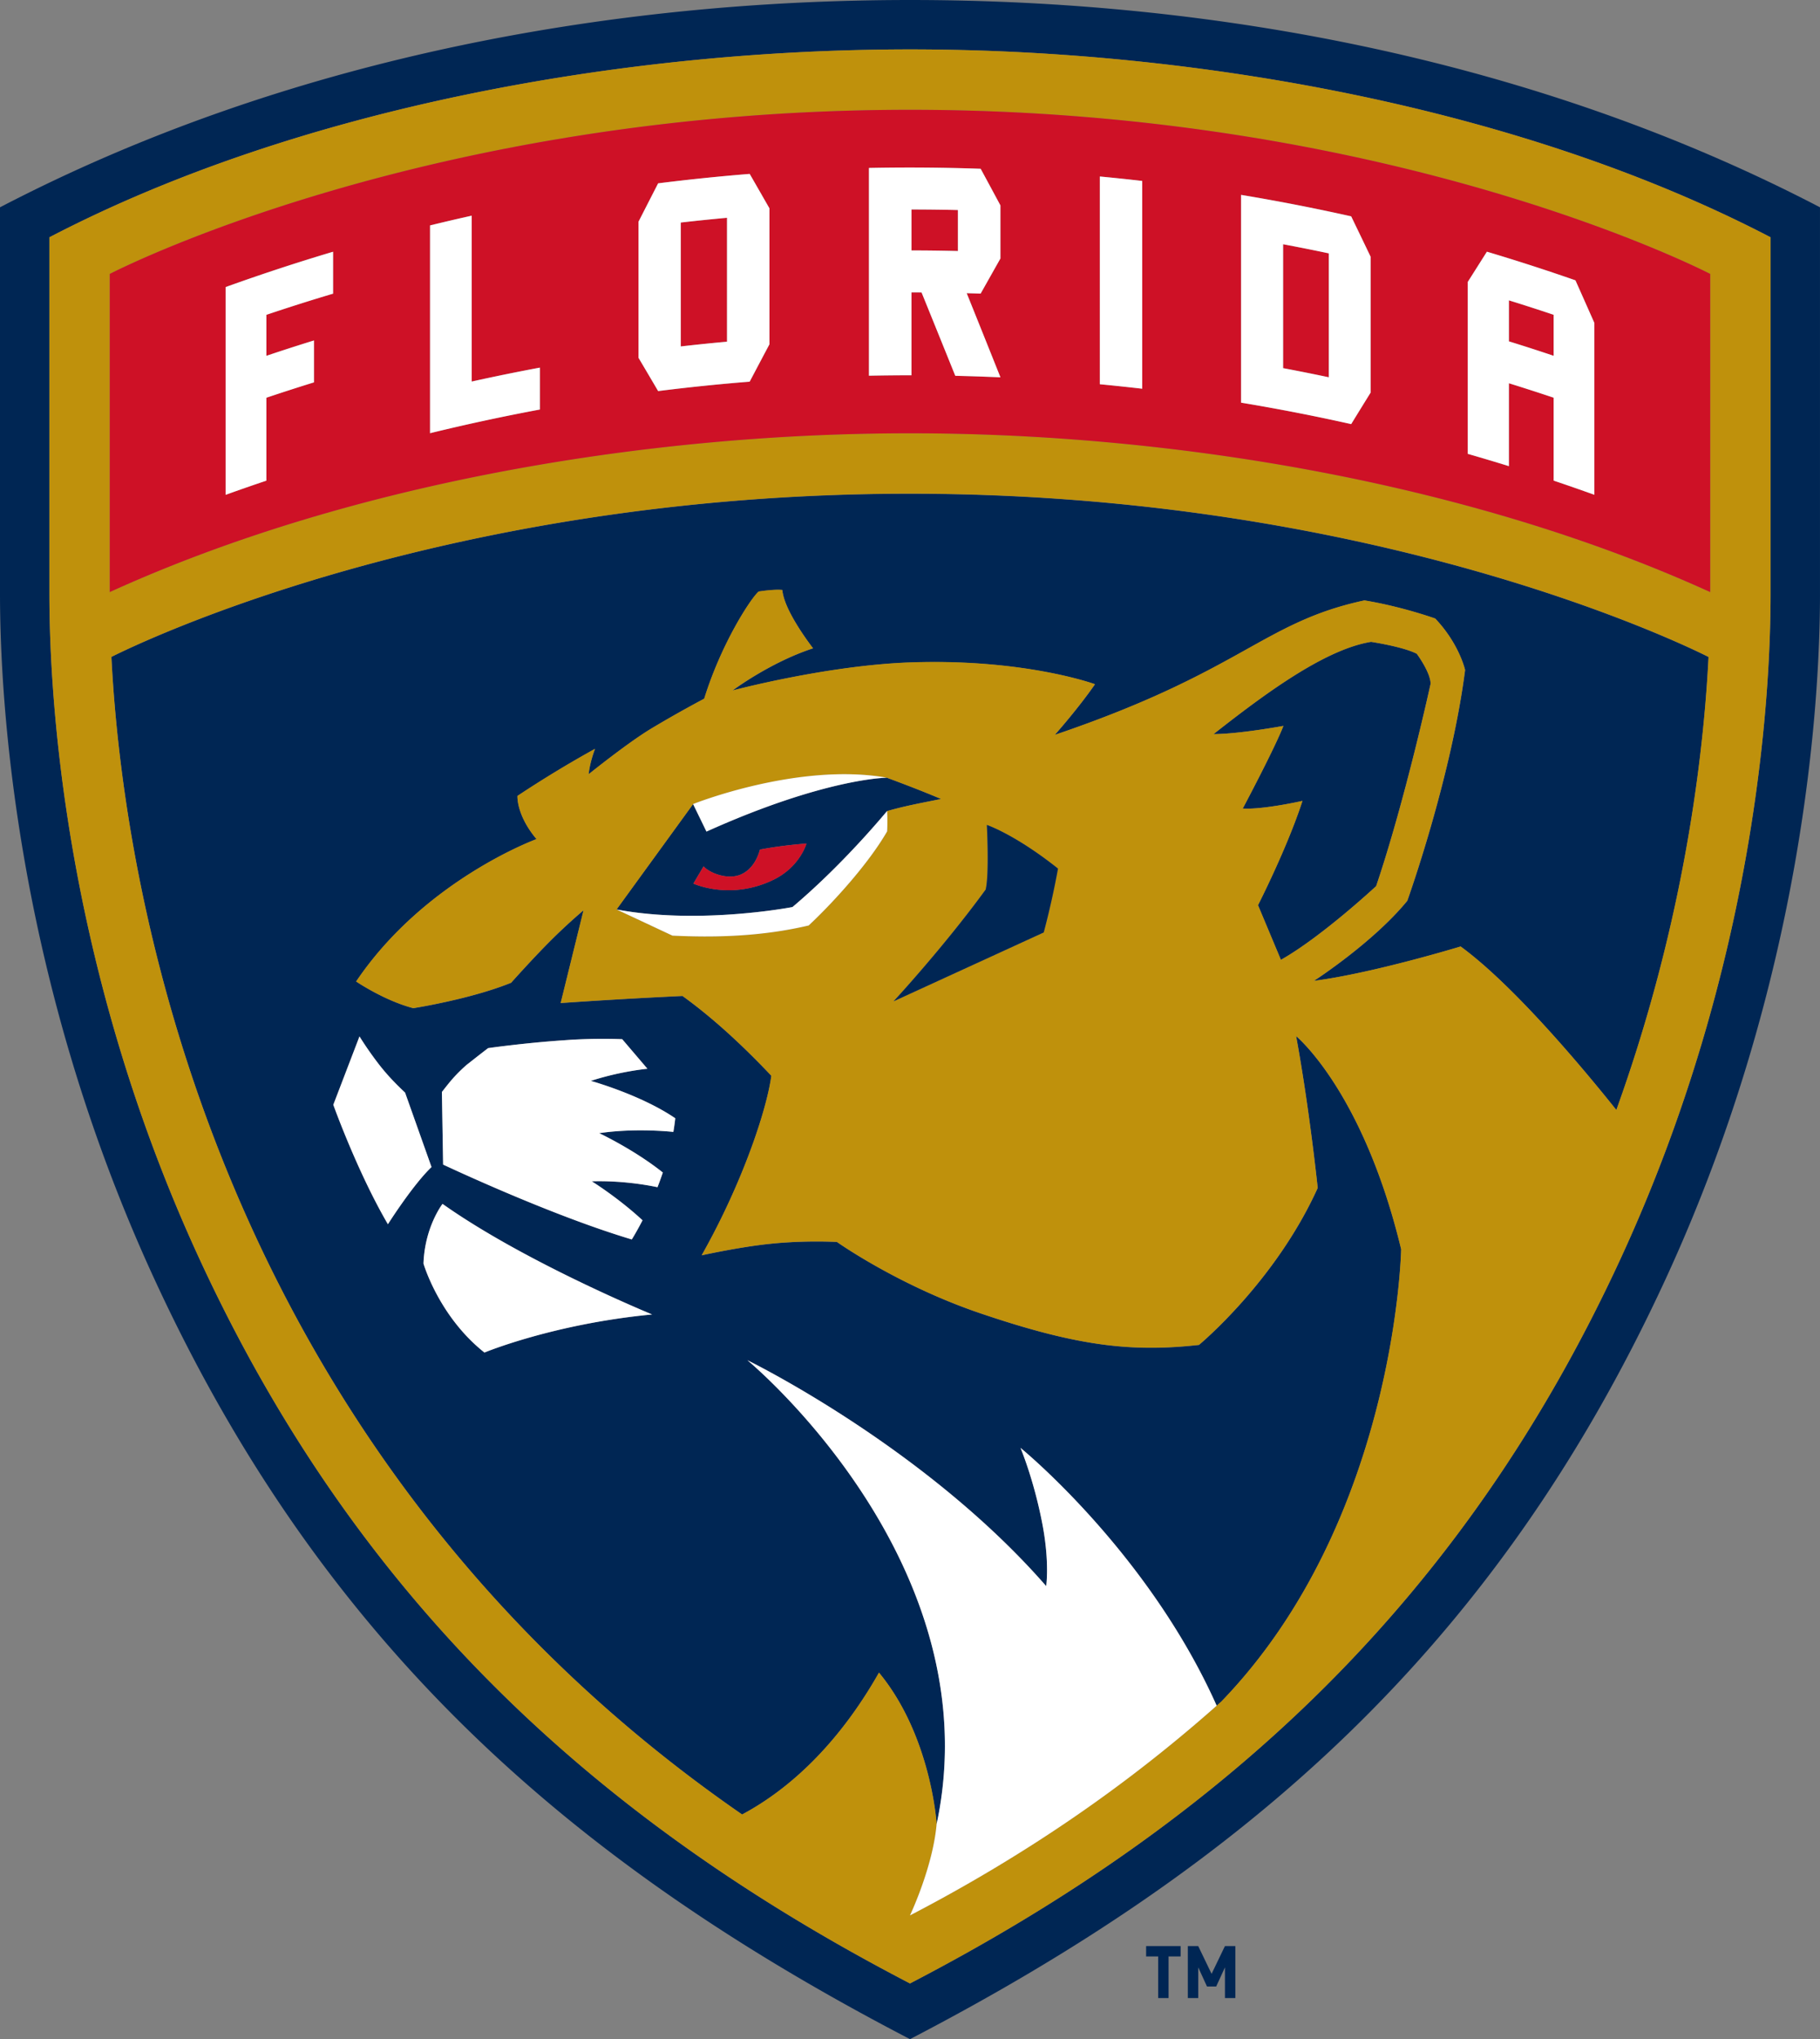 <svg xmlns="http://www.w3.org/2000/svg" viewBox="0 0 216.834 242.786"><rect x="0" y="0" width="216.834" height="242.786" fill="#808080" stroke="none"/><title>Florida Panthers dark logo</title>s<path d="M102.58 92.947zm3.073-.35s-1.034.007-3.072.35c2.035-.343 3.07-.35 3.073-.35z"/><path d="M13.274 78.217c1.755 34.58 16.08 97.036 75.142 137.824 7.902-4.23 13.172-11.347 16.305-16.892 6.23 7.528 6.873 18.033 6.873 18.04 6.657-31.174-22.547-55.235-22.547-55.235s21.074 10.246 35.6 26.895c0 0 .422-2.806-.452-7.38-1.02-5.333-2.61-9.078-2.61-9.078s15.183 12.335 23.375 30.698c.186-.163.37-.33.553-.493 20.83-21.55 21.424-53.847 21.424-53.847-4.54-18.843-12.515-25.38-12.515-25.38 1.59 8.62 2.572 18.076 2.572 18.076-5.07 11.2-14.148 18.69-14.148 18.69-8.17.907-14.652.09-25.99-3.746-9.838-3.33-17.138-8.51-17.138-8.51s-3.745-.23-8.06.227c-3.65.384-8.058 1.36-8.058 1.36 4.882-8.626 7.776-17.39 8.3-21.376-3.32-3.515-6.916-6.86-10.586-9.502-8.083.378-14.512.844-14.512.844l2.725-11.046s-1.857 1.548-3.936 3.626c-2.23 2.232-4.69 5-4.69 5-4.844 1.967-11.655 3.03-11.655 3.03-3.48-.91-6.81-3.178-6.81-3.178 8.17-12.107 21.49-16.95 21.49-16.95-2.423-2.876-2.27-5.144-2.27-5.144a135.25 135.25 0 0 1 9.24-5.606c-.67 1.776-.763 3.028-.763 3.028s4.66-3.76 7.498-5.46c3.177-1.908 6.273-3.538 6.273-3.538 2.055-6.623 5.58-11.995 6.487-12.757 0 0 1.857-.296 2.82-.184.18 2.167 2.653 5.62 3.66 6.943-5.14 1.68-9.593 5.024-9.593 5.024s11.294-3.014 21.292-3.347c13.542-.452 21.89 2.6 21.89 2.6-2.034 2.935-4.79 6.03-4.79 6.03 22.404-7.593 24.745-13.4 36.89-16.01 4.425.72 8.435 2.158 8.435 2.158 2.875 3.03 3.558 6.13 3.558 6.13-1.663 12.94-6.885 27.474-6.885 27.474-4.086 4.994-11.124 9.535-11.124 9.535 7.038-.91 17.478-4.093 17.478-4.093 6.49 4.74 15.016 15.036 18.553 19.468 7.36-20.42 10.256-39.58 10.988-53.935-2.956-1.49-39.73-19.44-95.14-19.44-55.42-.014-92.193 17.938-95.15 19.427zm44.444 82.82c-5.45-4.313-7.263-10.593-7.263-10.593.153-4.388 2.27-7.106 2.27-7.106 9.834 6.96 24.968 13.165 24.968 13.165-11.804 1.13-19.975 4.534-19.975 4.534zm-2.157-34.222c.8-.626 1.886-1.487 2.6-2.024 0 0 4.296-.61 8.977-.928 3.633-.286 6.997-.133 6.997-.133l3 3.516c-1.585.177-4.062.57-6.742 1.446 0 0 5.963 1.65 10.063 4.453a26.96 26.96 0 0 1-.228 1.623c-1.31-.13-5.035-.408-8.838.15 0 0 4.15 1.942 7.582 4.684a44.21 44.21 0 0 1-.636 1.75c-1.357-.287-4.34-.8-7.828-.702 0 0 3.16 1.966 6.045 4.64-.735 1.425-1.28 2.283-1.28 2.283-8.772-2.62-19.692-7.617-22.478-8.913l-.146-8.647c.932-1.177 1.456-1.895 2.91-3.198zM42.826 123.4a42.162 42.162 0 0 0 2.255 3.245c.952 1.238 1.993 2.337 3.177 3.443l3.15 8.865c-2.245 2.14-5.195 6.807-5.195 6.807-3.633-6.205-6.508-14.226-6.508-14.226l3.12-8.134zm65.59 104.653zm44.19-113.773c4.84-2.725 11.347-8.777 11.347-8.777 3.48-10.29 6.487-24.088 6.487-24.088 0-1.36-1.647-3.575-1.647-3.575-1.646-.85-5.446-1.42-5.446-1.42-5.62.91-12.94 6.413-18.768 10.985 3.027 0 8.323-.976 8.323-.976-1.06 2.724-4.844 9.837-4.844 9.837 2.42.15 7.112-.908 7.112-.908-1.817 5.598-5.297 12.416-5.297 12.416l2.73 6.504zM0 24.683V70.7c0 12.548 1.793 45.62 18.4 81.6 20.254 43.888 50.05 69.73 90.015 90.485 39.638-20.588 69.635-46.32 90.018-90.484 16.604-35.98 18.4-69.052 18.4-81.6V24.682C183.316 7.233 144.988 0 108.42 0 72.182 0 33.735 7.117 0 24.683zm210.945 3.57v42.443c0 12.16-1.738 44.213-17.856 79.136-18.77 40.665-47.245 66.883-84.675 86.324-37.28-19.363-65.842-45.516-84.674-86.32C7.624 114.913 5.886 82.856 5.886 70.7V28.252c29.626-15.427 68.42-22.37 102.53-22.37 33.99 0 72.846 6.916 102.53 22.37zM112.12 95.13c-.755-.322-1.538-.64-2.286-.938-2.245-.895-4.18-1.595-4.18-1.595-.004 0-1.035.007-3.073.35-.68.116-1.47.265-2.37.47-3.603.805-8.974 2.41-16.043 5.595l-.684-1.405-.912-1.87-9.12 12.548c3.097.578 6.308.77 9.254.755 6.484-.03 11.706-1.044 11.706-1.044 3.395-2.86 6.402-5.963 8.46-8.22a99.593 99.593 0 0 0 1.72-1.93c.607-.698.988-1.154 1.093-1.277 2.127-.605 3.79-.908 6.437-1.44zm-19.976 9.618c-5.144 2.497-9.535.452-9.535.452l1.21-2.048c.738.796 2.837 1.623 4.388.99 1.53-.626 2.13-2.228 2.33-2.99 1.704-.327 3.603-.568 5.538-.718.004 0-.765 2.776-3.932 4.314z" fill="#002654"/><path d="M102.874 99.778c-2.058 2.255-5.065 5.358-8.46 8.22 0 0-5.222 1.013-11.706 1.043 6.484-.03 11.706-1.043 11.706-1.043 3.394-2.865 6.402-5.967 8.46-8.22zm-18.707-.77l-.684-1.4.684 1.4z" fill="#BF910C"/><path d="M5.885 70.696c0 12.16 1.738 44.213 17.856 79.136 18.833 40.804 47.395 66.96 84.675 86.32 37.43-19.44 65.906-45.66 84.674-86.32 16.117-34.923 17.855-66.978 17.855-79.136V28.252c-29.687-15.454-68.54-22.37-102.53-22.37-34.11 0-72.904 6.943-102.53 22.37v42.444zm186.684 61.457c-3.54-4.433-12.06-14.73-18.554-19.468 0 0-10.443 3.184-17.478 4.092 0 0 7.038-4.54 11.124-9.535 0 0 5.222-14.536 6.885-27.473 0 0-.68-3.103-3.558-6.13 0 0-4.012-1.44-8.437-2.158-12.144 2.61-14.485 8.416-36.89 16.01 0 0 2.756-3.097 4.79-6.032 0 0-8.347-3.055-21.89-2.6-9.998.334-21.292 3.348-21.292 3.348s4.454-3.344 9.594-5.024c-1.007-1.323-3.48-4.776-3.66-6.943-.963-.115-2.82.185-2.82.185-.908.762-4.433 6.133-6.487 12.757 0 0-3.096 1.63-6.273 3.538-2.837 1.7-7.498 5.46-7.498 5.46s.092-1.252.762-3.028a133.736 133.736 0 0 0-9.24 5.606s-.152 2.27 2.27 5.143c0 0-13.318 4.845-21.49 16.952 0 0 3.33 2.27 6.81 3.177 0 0 6.81-1.06 11.656-3.03 0 0 2.46-2.768 4.69-5 2.08-2.078 3.937-3.626 3.937-3.626l-2.724 11.046s6.43-.466 14.512-.844c3.674 2.643 7.266 5.987 10.586 9.5-.527 3.988-3.422 12.75-8.3 21.378 0 0 4.41-.976 8.06-1.36 4.312-.453 8.058-.23 8.058-.23s7.3 5.185 17.138 8.512c11.342 3.84 17.82 4.654 25.99 3.745 0 0 9.08-7.49 14.148-18.688 0 0-.983-9.457-2.572-18.077 0 0 7.977 6.542 12.515 25.38 0 0-.594 32.298-21.423 53.848-.184.167-.37.33-.554.493-6.463 5.73-13.607 11.185-21.5 16.264a188.143 188.143 0 0 1-15.038 8.705s2.725-5.722 3.177-10.865c0-.007-.643-10.512-6.872-18.04-3.133 5.545-8.4 12.66-16.305 16.893C29.35 175.247 15.025 112.79 13.27 78.21c2.956-1.49 39.73-19.44 95.14-19.44s92.186 17.95 95.142 19.44c-.727 14.363-3.622 33.525-10.983 53.943zm-44.507-35.886s3.783-7.113 4.844-9.838c0 0-5.297.975-8.324.975 5.827-4.572 13.148-10.076 18.768-10.984 0 0 3.804.57 5.447 1.42 0 0 1.646 2.215 1.646 3.575 0 0-3.007 13.798-6.487 24.088 0 0-6.508 6.055-11.348 8.777l-2.725-6.508s3.48-6.817 5.297-12.417c-.004.004-4.695 1.062-7.117.912zm-42.373.303c.075 1.36 0 2.422 0 2.422-2.27 3.936-6.582 8.627-9.345 11.2-5.79 1.36-11.423 1.438-16.23 1.21l-6.657-3.116 9.12-12.55s12.52-5 23.078-3.14c0 0 1.936.705 4.18 1.596.75.3 1.532.616 2.287.94-2.65.53-4.313.833-6.433 1.438-.11.122-.49.582-1.095 1.276.605-.698.986-1.153 1.095-1.276zm11.733 9.352c.452-1.854.146-7.702.146-7.702s3.333 1.11 8.476 5.195c0 0-.667 3.786-1.7 7.603l-17.888 8.198c0 .003 5.968-6.433 10.965-13.294zM13.076 32.616s37.53-19.543 95.34-19.543 95.338 19.543 95.338 19.543v37.88c-28.602-13.013-64.022-18.912-95.34-18.912-31.42 0-66.793 5.916-95.338 18.904V32.616z" fill="#BF910C"/><path d="M88.212 104.143c-1.55.633-3.654-.194-4.388-.99l-1.21 2.048s4.387 2.045 9.534-.45c3.167-1.54 3.936-4.314 3.936-4.314-1.94.15-3.834.39-5.538.718-.208.76-.803 2.363-2.334 2.99zm115.542-33.648v-37.88s-37.53-19.542-95.34-19.542-95.338 19.543-95.338 19.543v37.876c28.544-12.988 63.916-18.904 95.34-18.904 31.316-.003 66.74 5.896 95.338 18.907zm-28.888-36.923l2.283-3.603c3.533 1.054 7.05 2.19 10.548 3.408.752 1.687 1.504 3.378 2.255 5.072v20.462a232.153 232.153 0 0 0-4.85-1.687v-9.872c-1.773-.595-3.55-1.17-5.332-1.72v9.87a231.898 231.898 0 0 0-4.904-1.462V33.573zM147.86 23.2c4.39.73 8.765 1.582 13.116 2.555.772 1.595 1.54 3.198 2.313 4.803v16.19c-.77 1.244-1.542 2.493-2.314 3.744a241.255 241.255 0 0 0-13.117-2.555V23.2zm-16.823-2.187c1.684.16 3.364.337 5.045.53v24.74c-1.68-.195-3.36-.372-5.045-.532V21.014zM39.682 34.96c-2.66.793-5.31 1.633-7.95 2.52v4.883c1.885-.633 3.78-1.245 5.674-1.83v4.99c-1.898.585-3.79 1.194-5.674 1.83v9.872c-1.623.544-3.24 1.11-4.854 1.687V34.174c4.24-1.524 8.508-2.93 12.804-4.208v4.994zm24.636 13.798a239.49 239.49 0 0 0-13.083 2.817V26.837c1.653-.4 3.307-.79 4.967-1.16v19.747c2.698-.6 5.405-1.153 8.12-1.657v4.99h-.004zm27.354-7.763c-.786 1.48-1.568 2.963-2.354 4.45-3.643.29-7.28.663-10.906 1.12-.782-1.328-1.56-2.648-2.34-3.964V26.406c.78-1.53 1.56-3.055 2.34-4.575 3.63-.456 7.266-.83 10.906-1.12l2.354 4.1v16.185zM103.527 20c4.436-.09 8.875-.06 13.31.098.787 1.45 1.57 2.905 2.355 4.36v6.322c-.786 1.39-1.572 2.783-2.357 4.18-.554-.02-1.11-.036-1.66-.05 1.34 3.327 2.68 6.668 4.018 10.018-1.793-.078-3.585-.14-5.378-.18-1.34-3.32-2.68-6.63-4.02-9.93-.4-.003-.8-.003-1.198-.003v9.875a231.91 231.91 0 0 0-5.07.048v-24.74zm10.6 5.007a248.839 248.839 0 0 0-5.53-.068v4.88c1.843 0 3.687.025 5.53.07v-4.883zm70.97 12.477c-1.77-.595-3.547-1.17-5.33-1.72v4.88c1.783.552 3.558 1.127 5.33 1.722v-4.882zm-32.23 6.348c1.82.34 3.636.704 5.45 1.09V30.166c-1.814-.384-3.63-.748-5.45-1.09v14.755zm-71.76-2.585c1.836-.21 3.67-.398 5.51-.565V25.928c-1.837.167-3.674.357-5.51.565v14.754z" fill="#CE1126"/><path d="M108.595 34.81c.398 0 .8 0 1.197.004 1.34 3.3 2.68 6.61 4.02 9.93 1.794.04 3.586.102 5.38.18-1.338-3.35-2.678-6.69-4.02-10.018.555.014 1.11.034 1.66.05l2.358-4.18v-6.32a1118.86 1118.86 0 0 0-2.354-4.362 243.086 243.086 0 0 0-13.31-.1V44.73c1.69-.035 3.377-.052 5.068-.05v-9.87zm0-9.87c1.844.002 3.688.023 5.53.067v4.882c-1.843-.045-3.687-.07-5.53-.07v-4.88zm-52.394.74c-1.656.367-3.312.755-4.966 1.16v24.738c4.34-1.06 8.705-2 13.083-2.817v-4.99c-2.715.508-5.42 1.06-8.12 1.658V25.68h.004zM26.88 58.916a224.692 224.692 0 0 1 4.854-1.687v-9.873c1.885-.633 3.78-1.245 5.674-1.83v-4.99c-1.898.585-3.79 1.197-5.674 1.83v-4.882a237.67 237.67 0 0 1 7.95-2.52v-4.99a240.492 240.492 0 0 0-12.804 4.207v24.734zm152.89-13.284c1.784.554 3.56 1.126 5.332 1.72v9.873c1.623.544 3.24 1.11 4.85 1.687V38.45c-.75-1.694-1.5-3.385-2.254-5.072a242.103 242.103 0 0 0-10.55-3.41l-2.282 3.604v20.465c1.64.47 3.273.96 4.905 1.463v-9.868zm0-9.872c1.784.554 3.56 1.126 5.332 1.72v4.883a227.82 227.82 0 0 0-5.33-1.72V35.76zM78.41 21.826c-.78 1.52-1.56 3.045-2.34 4.575v16.197c.78 1.316 1.562 2.64 2.34 3.963 3.63-.456 7.267-.83 10.907-1.12a1332.2 1332.2 0 0 1 2.354-4.45V24.804c-.785-1.37-1.567-2.735-2.353-4.1-3.64.293-7.28.667-10.906 1.123zm8.206 18.856c-1.837.167-3.674.354-5.51.565v-14.75c1.836-.21 3.67-.398 5.51-.565v14.75zm49.466-19.138c-1.68-.194-3.36-.37-5.045-.53V45.75c1.684.16 3.364.338 5.045.532V21.544zm27.21 25.207V30.563c-.768-1.606-1.54-3.204-2.312-4.803a240.308 240.308 0 0 0-13.117-2.556v24.738a239.77 239.77 0 0 1 13.117 2.555c.772-1.256 1.54-2.504 2.313-3.746zm-4.973-1.83c-1.814-.383-3.63-.747-5.45-1.088V29.08c1.82.343 3.636.703 5.45 1.088V44.92zM46.216 145.76s2.95-4.664 5.195-6.807l-3.15-8.865c-1.184-1.106-2.225-2.204-3.177-3.443a41.882 41.882 0 0 1-2.255-3.245l-3.116 8.134c-.005 0 2.87 8.018 6.503 14.226zm4.238 4.684s1.817 6.28 7.263 10.593c0 0 8.17-3.405 19.975-4.535 0 0-15.135-6.205-24.97-13.165 0 0-2.118 2.72-2.268 7.107zm43.962-42.45s-5.222 1.013-11.706 1.043c-2.945.014-6.153-.173-9.252-.755l6.657 3.116c4.807.228 10.443.153 16.23-1.21 2.762-2.573 7.076-7.264 9.345-11.2 0 0 .075-1.06 0-2.422-.11.122-.49.582-1.095 1.276-.456.524-1.034 1.18-1.72 1.932-2.06 2.256-5.067 5.358-8.458 8.22zm-20.962.292zm1.816 39.287s.545-.857 1.28-2.283c-2.885-2.677-6.045-4.64-6.045-4.64 3.487-.1 6.47.415 7.828.7.218-.557.432-1.142.636-1.748-3.433-2.738-7.584-4.684-7.584-4.684 3.803-.558 7.528-.28 8.838-.15.092-.534.167-1.078.228-1.623-4.1-2.803-10.062-4.453-10.062-4.453a35.263 35.263 0 0 1 6.742-1.446l-3-3.517s-3.368-.154-6.997.132c-4.684.313-8.977.93-8.977.93-.714.536-1.8 1.397-2.6 2.023-1.455 1.303-1.98 2.02-2.91 3.198l.145 8.647c2.785 1.3 13.705 6.294 22.478 8.913z" fill="#FFF"/><path d="M126.05 103.415c-5.144-4.086-8.477-5.195-8.477-5.195s.31 5.848-.146 7.702c-5 6.86-10.964 13.294-10.964 13.294l17.887-8.198a98.817 98.817 0 0 0 1.7-7.603z" fill="#002654"/><path d="M121.58 172.386s1.59 3.745 2.61 9.08c.873 4.57.45 7.378.45 7.378-14.528-16.645-35.6-26.895-35.6-26.895s29.21 24.06 22.548 55.234c-.452 5.15-3.174 10.87-3.174 10.87 5.293-2.75 10.3-5.662 15.04-8.706a174.483 174.483 0 0 0 21.498-16.264c-8.19-18.36-23.372-30.698-23.372-30.698zM84.167 99.01c7.072-3.185 12.44-4.787 16.043-5.597.9-.2 1.69-.354 2.37-.47 2.04-.343 3.07-.35 3.07-.35h.002c-10.563-1.863-23.078 3.14-23.078 3.14l.912 1.872.68 1.404z" fill="#FFF"/><path d="M139.222 232.938v4.956h-1.238v-4.956h-1.436v-1.23h4.11v1.23h-1.436zm6.718 4.956v-3.654l-1.044 2.276H143.8l-1.043-2.276v3.654h-1.238v-6.188h1.237l1.592 3.303 1.59-3.304h1.24v6.188h-1.24z" fill="#002654"/></svg>